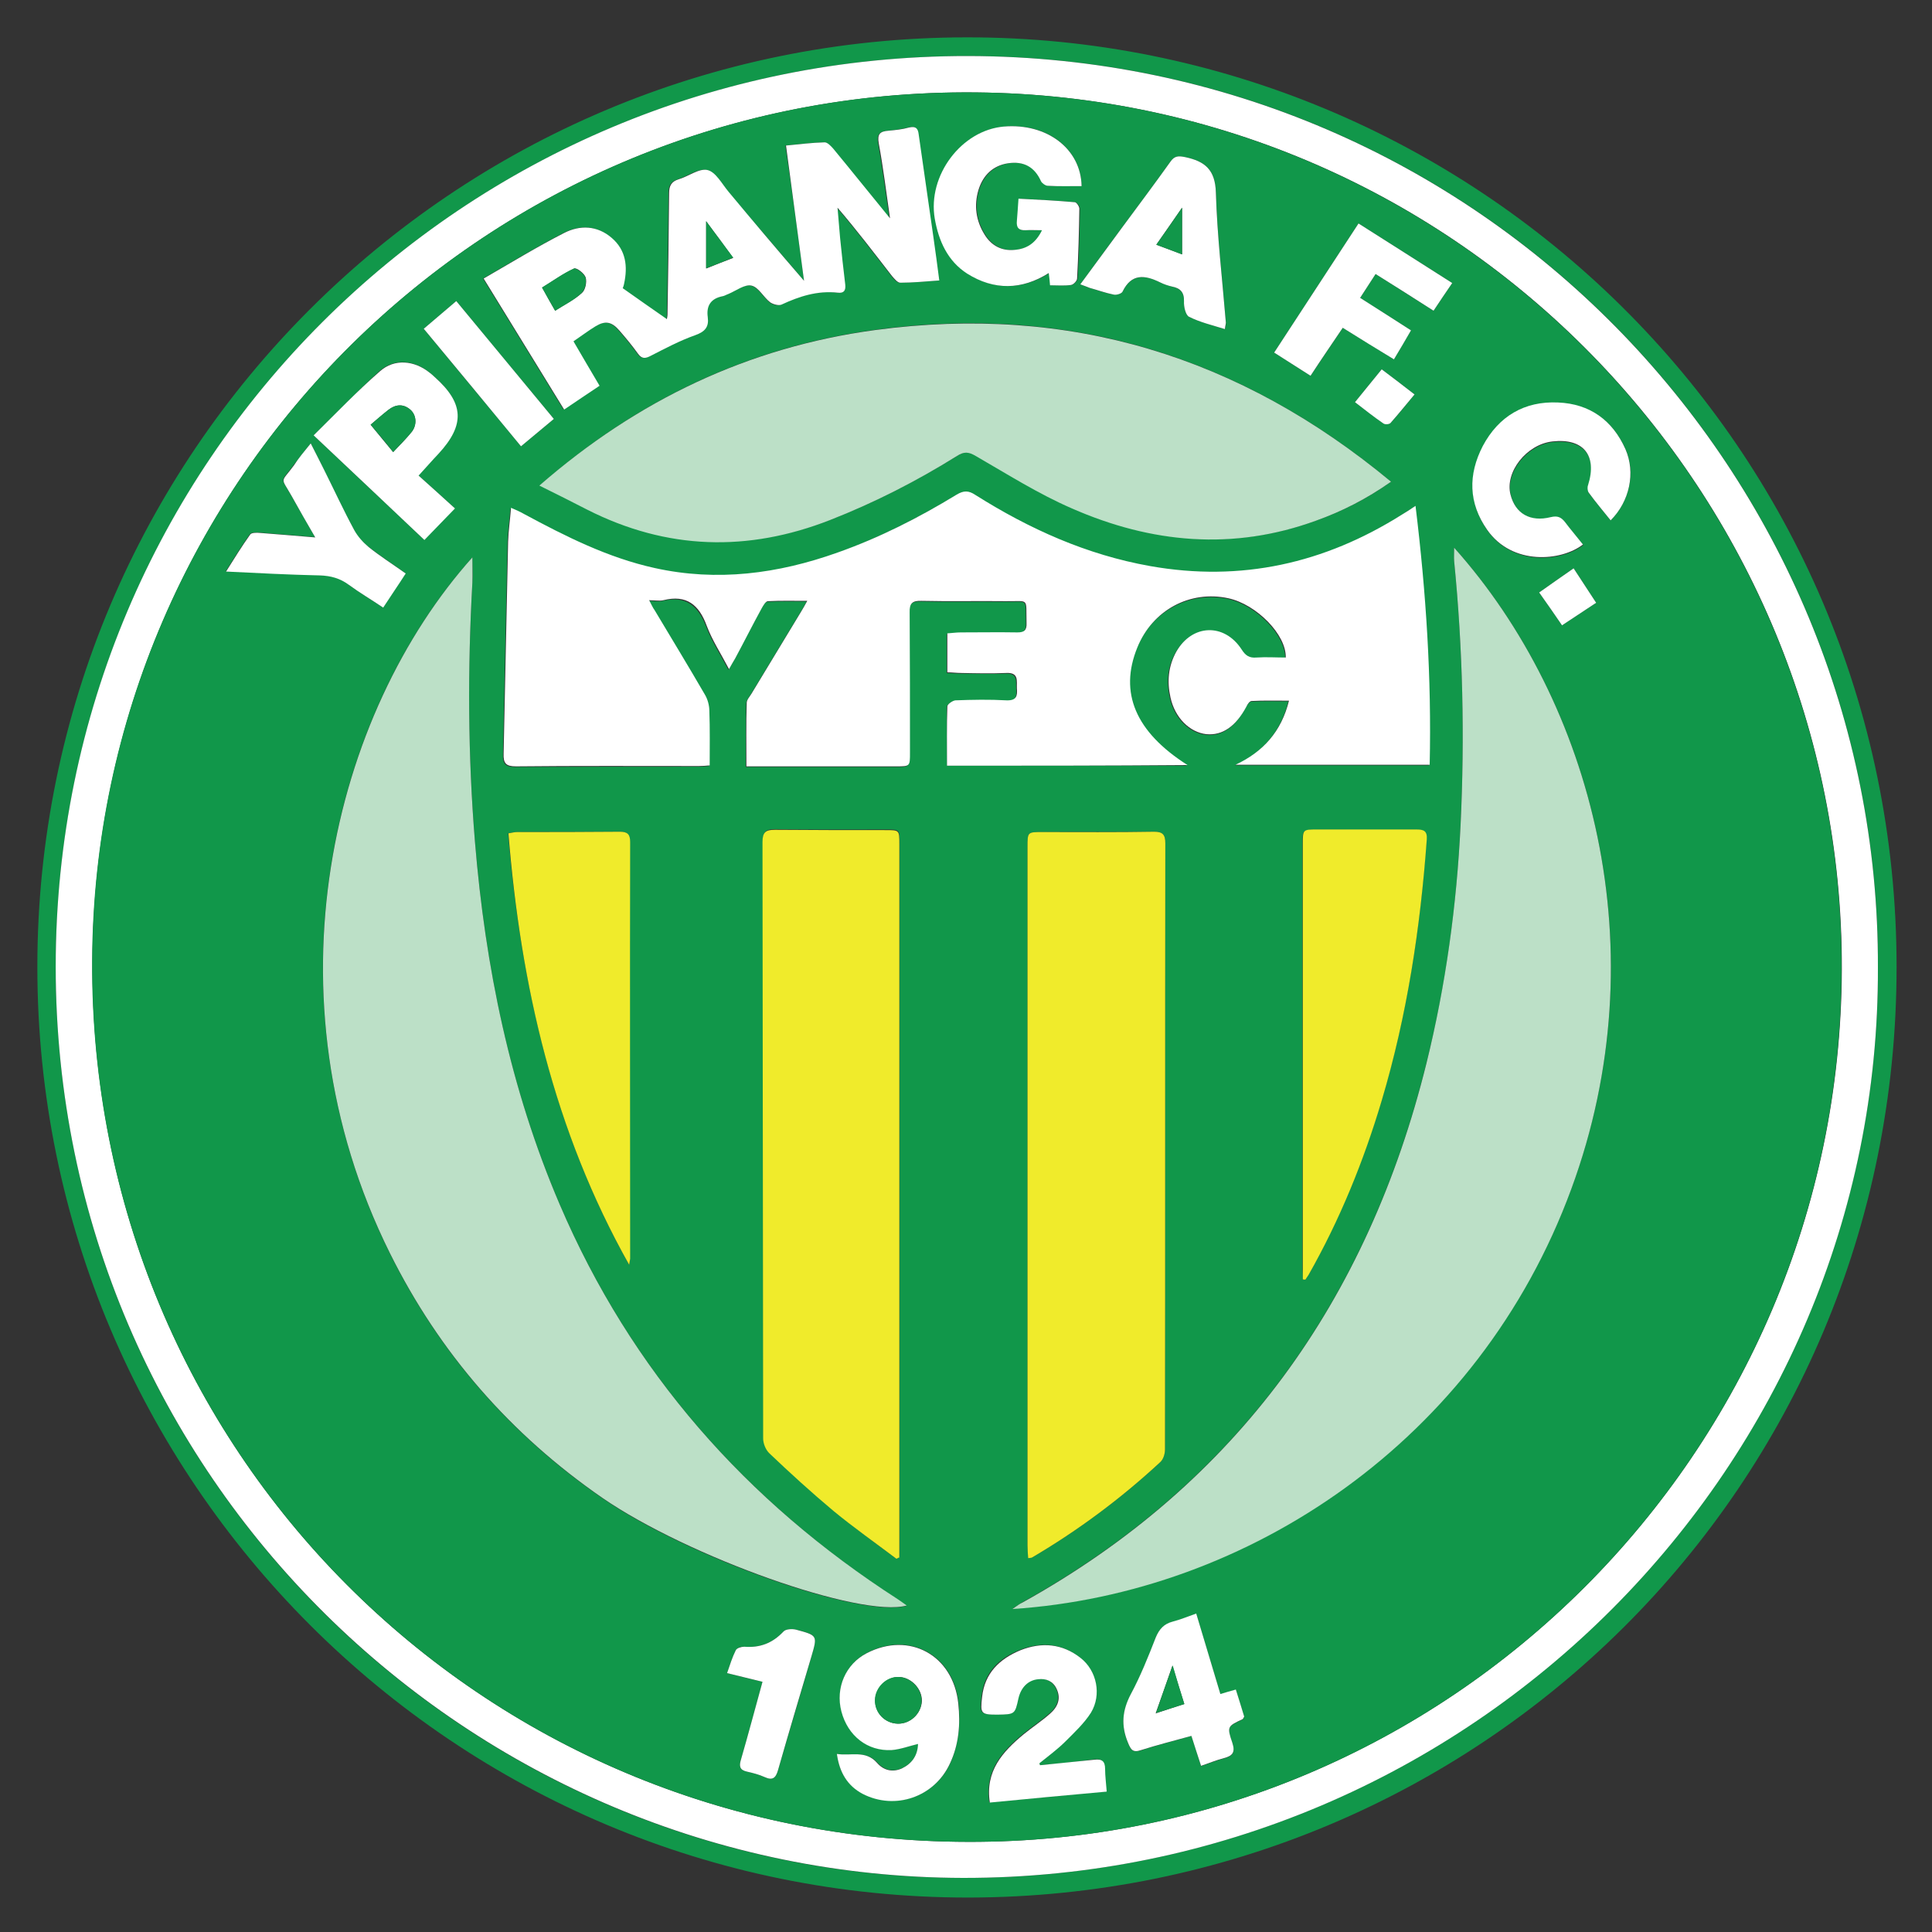 <svg enable-background="new 0 0 600 600" viewBox="0 0 600 600" xmlns="http://www.w3.org/2000/svg"><rect x="0" y="0" width="600" height="600" fill="#333333" stroke="none"/><path d="m300.8 589.3c-159.7.1-289.2-129.4-289.2-289 0-159.5 129.2-288.6 288.6-288.7 157.3-.2 288.8 126.7 288.8 288.7 0 161.6-129.8 288.8-288.2 289zm282.4-288.8c.6-153.2-123.3-282.9-282.5-283.1-156.9-.2-283.3 126.2-283.4 282.8 0 158.8 128.9 282.8 281.7 283 158.2.2 284.7-128.7 284.2-282.7z" fill="#11974a"/><path d="m583.2 300.5c.6 154-126 282.9-284.1 282.7-152.8-.3-281.8-124.2-281.8-283 0-156.6 126.5-283 283.3-282.8 159.2.2 283.2 129.9 282.6 283.1zm-282.6 271.5c149.3.5 270.9-121 271.4-271 .4-147.4-118-270.9-269-272.3-151.6-1.4-273.6 120.1-274.3 269.7-.9 151.7 120.6 273.4 271.9 273.6z" fill="#fff"/><path d="m300.6 572c-151.3-.2-272.8-121.9-272-273.7.8-149.5 122.8-271 274.3-269.6 151 1.4 269.5 125 269 272.3-.4 150-122 271.5-271.3 271zm-6.5-334.2h74.5c-16.2-10.3-21.3-22.5-15.6-36.5 4.7-11.5 16.4-17.8 28.3-15.3 8.8 1.9 18 11.3 17.8 18.4-3 0-6.1-.1-9.1 0-2.2.1-3.4-.6-4.6-2.5-5.4-8.3-15.3-7.9-20.3.7-2.6 4.5-2.9 9.3-1.8 14.2 1.4 6.3 6 10.8 11.1 11.4 5 .6 9.2-2.3 12.5-8.6.4-.7 1.1-1.6 1.6-1.7 3.7-.2 7.5-.1 11.6-.1-2.4 9.7-8.1 15.9-16.6 19.9h60.3c.6-27-1.1-53.5-4.4-80.4-1.9 1.2-3.1 1.9-4.2 2.7-24 15.2-50 21-78.2 16-19.7-3.5-37.6-11.5-54.3-22.1-2.1-1.4-3.7-1.4-5.8-.1-11.8 7.1-24 13.3-37 18-18.5 6.6-37.3 9.1-56.8 4.8-14.5-3.2-27.7-9.8-40.6-16.8-1.2-.6-2.4-1.1-4-1.9-.3 3.9-.8 7.2-.9 10.5-.5 22-.9 44-1.4 65.9-.1 2.9.7 3.9 3.8 3.9 19-.1 37.9-.1 56.9-.1 1 0 2.1-.1 3.3-.2 0-5.8.1-11.3-.1-16.8-.1-1.7-.5-3.7-1.4-5.2-5.1-8.8-10.4-17.5-15.6-26.2-.5-.9-1-1.8-1.7-3.1 1.9 0 3.2.3 4.4 0 7.2-1.7 11 1.5 13.5 8 1.7 4.5 4.4 8.6 6.9 13.4.9-1.5 1.4-2.4 1.9-3.3 2.7-5.2 5.4-10.4 8.2-15.5.5-.9 1.3-2.2 2-2.3 3.9-.2 7.8-.1 12.2-.1-.8 1.5-1.4 2.5-2 3.5-5.1 8.4-10.2 16.9-15.3 25.3-.6.9-1.4 1.9-1.5 2.9-.1 6.5-.1 12.9-.1 19.7h3.9 42.6c4.3 0 4.3 0 4.3-4.2 0-14.5.1-29-.1-43.6 0-2.9.9-3.7 3.7-3.6 8.7.2 17.3 0 26 .1 7.6.1 6.4-1.4 6.6 6.8.1 2.1-.7 2.9-2.8 2.9-5.9-.1-11.7 0-17.6 0-1.4 0-2.7.2-4.2.3v12.1c1.6.1 3 .2 4.3.2 4.7 0 9.3.2 14 0 4-.2 3.1 2.6 3.3 4.8.2 2.4-.2 3.9-3.2 3.7-5.3-.2-10.6-.2-15.9 0-.9 0-2.5 1.2-2.5 1.9 0 5.8.1 11.8.1 18.2zm-147.4-64.7c-43.3 48.3-65.4 136-25.6 216.2 15.4 31 37.5 56.3 66 76 26.6 18.4 80.3 37.4 94.5 33.4-1-.7-1.9-1.3-2.7-1.9-47.2-30.6-82.9-70.9-105.1-122.8-15.4-36-23.1-73.8-26.3-112.6-2.2-26.8-2.3-53.7-.8-80.5.2-2.6 0-5.1 0-7.8zm304.9-3c0 1.8-.1 3 0 4.1 2.7 27.2 3.3 54.5 2 81.8-1.2 25-4.5 49.8-10.6 74.1-18.2 73.5-58.7 130.4-125.5 167.5-.8.5-1.6 1.1-3.1 2 73.1-4.8 144.7-52.1 173.6-130.5 27.2-73.8 6.6-150.9-36.4-199zm-19.6-20.5c-47-39-100-55.3-160-47.2-39.4 5.3-73.9 21.7-104.3 48.3 5.4 2.8 10.1 5.1 14.9 7.5 24.7 12.4 49.8 13.1 75.4 3.2 13.8-5.4 26.8-12.1 39.4-19.9 2.1-1.3 3.5-1.2 5.8 0 9.8 5.7 19.5 11.8 29.9 16.3 24.7 10.8 50 13.2 75.8 3.8 7.9-2.8 15.5-6.6 23.1-12zm-112.7 334.3c.8-.2 1-.1 1.2-.2 14.3-8.4 27.6-18.3 39.8-29.6.9-.9 1.5-2.6 1.5-4 .1-62.7 0-125.5.1-188.2 0-2.6-.8-3.6-3.5-3.6-11.6.1-23.2 0-34.8.1-4.5 0-4.5 0-4.5 4.7v216.8c0 1.2.1 2.5.2 4zm-40.9.2c.3-.2.7-.4 1-.6 0-1.2 0-2.3 0-3.5 0-7.3 0-14.5 0-21.8 0-65.4 0-130.8 0-196.3 0-4.3 0-4.3-4.2-4.3-11.5 0-23 .1-34.4-.1-2.9 0-3.9.7-3.9 3.8.1 61.7.1 123.5.2 185.2 0 1.6.8 3.7 2 4.7 6.5 6.1 13 12.1 19.8 17.8 6.2 5.4 13 10.2 19.5 15.1zm-28.7-396.9c-8.2-9.6-15.9-18.6-23.6-27.6-2.1-2.4-4-6.1-6.6-6.8-2.6-.6-6 1.9-9 2.9-2.2.7-2.9 1.9-2.9 4.3-.1 12.6-.3 25.1-.5 37.7 0 .7-.2 1.4-.2 1.4-4.5-3.1-9-6.3-13.7-9.6 0-.1.2-.7.4-1.3 1.3-5.4.6-10.4-3.8-14.3-4.5-4-9.9-4.1-14.9-1.5-8.3 4.3-16.4 9.2-24.9 14.1 8.4 13.7 16.6 27 25 40.7 3.8-2.6 7.3-4.9 11-7.4-2.7-4.7-5.3-9.1-8.1-13.8 2.4-1.7 4.6-3.3 6.9-4.7 3-1.8 5-1.4 7.4 1.4 2 2.3 3.9 4.6 5.7 7.1 1.2 1.7 2.3 1.6 4 .7 4.5-2.3 9-4.7 13.8-6.4 3.1-1.1 4.3-2.7 3.9-5.6-.4-3.6 1-5.8 4.6-6.5.6-.1 1.2-.5 1.8-.7 2.4-1 5.1-3 7.2-2.6 2.2.5 3.8 3.5 5.8 5.2.9.7 2.6 1.2 3.5.7 5.6-2.6 11.2-4.5 17.5-3.7 1.8.2 2.5-.6 2.3-2.5-.6-4.8-1.1-9.7-1.6-14.5-.3-3.1-.5-6.3-.8-9.4 6 7 11.4 14.1 16.9 21.2.7.9 1.7 2.1 2.6 2.1 4 0 7.9-.4 12.1-.7-.6-4.8-1.2-9.1-1.8-13.3-1.5-10.7-3.1-21.4-4.6-32.1-.3-1.9-1-2.7-3-2.1-2.1.5-4.3.8-6.4 1-2.5.2-3.5 1.1-3 3.9 1.3 7.4 2.3 15 3.5 23.3-6.2-7.7-11.9-14.7-17.6-21.6-.7-.9-1.8-2-2.7-2-3.9.1-7.9.6-12 1 2.1 14.1 3.9 27.7 5.8 42zm154.9 310.1c.2.1.5.1.7.2.3-.5.7-1 1-1.5 9.6-17.2 17-35.3 22.7-54.1 7.9-26.5 12.1-53.6 14-81.1.2-2.6-.9-3.1-3.2-3.1-10.3.1-20.6 0-30.9 0-4.4 0-4.4 0-4.4 4.5v132c.1 1 .1 2.1.1 3.1zm-209.2-4.5c.1-.6.2-1.3.2-1.9 0-43.1 0-86.3 0-129.4 0-2.4-.7-3.2-3.2-3.2-10.6.1-21.2 0-31.9.1-.8 0-1.6.2-2.7.4 4 47.2 14.2 92.4 37.6 134zm140.5-335c-.2-11.6-10.7-19.6-23.9-18.5s-23.9 15.1-21.5 28.6c1.2 6.9 4 13.2 10.1 17.1 8.3 5.2 16.8 5.1 25.3-.2.1 1.5.2 2.5.4 3.8 2.3 0 4.4.2 6.5-.1.7-.1 1.8-1.3 1.9-2 .4-7.2.6-14.5.7-21.7 0-.7-.9-1.9-1.4-2-5.8-.5-11.6-.8-17.5-1.1-.2 2.6-.3 4.8-.5 6.9s.6 3.1 2.7 2.9c1.6-.1 3.1 0 5.1 0-2 4.1-4.8 5.8-8.5 6.1-4.1.4-7.2-1.4-9.3-4.7-2.7-4.3-3.4-9.1-1.9-14 1.4-4.4 4.4-7.4 9.2-8.2 4.7-.7 8.2 1.1 10.2 5.6.3.7 1.4 1.4 2.1 1.4 3.2.2 6.6.1 10.3.1zm-238.5 77.4c11.9 11.2 23.2 21.9 34.3 32.4 3.1-3.2 5.9-6.1 9.5-9.8-3.5-3.2-7.3-6.6-11.3-10.2 2.3-2.5 4.2-4.6 6.2-6.8 8.3-9 7.9-15.7-1.2-23.8-.5-.4-1-.8-1.5-1.3-4.8-3.9-10.9-4.5-15.5-.5-6.9 6.3-13.4 13.1-20.5 20zm402.8 26.4c5.9-6 7.8-14.8 4.7-21.9-4-9.1-11.1-14.1-20.9-14.5-10.5-.5-18.5 4.3-23.4 13.5-4.6 8.8-4.5 17.7 1.4 26.1 7.8 11.1 22.9 9.7 29.7 4.5-1.9-2.3-3.8-4.6-5.6-7-1.2-1.5-2.2-2.1-4.4-1.5-6.4 1.6-11-1.2-12.5-7-1.8-7 5-15.6 13-16.5 9.6-1 14 4.4 11.1 13.5-.2.7-.2 1.8.2 2.4 2 2.7 4.3 5.4 6.7 8.4zm-164.7-73.3c1.4.5 2.1.9 2.9 1.1 2.5.8 4.9 1.6 7.5 2.1.8.2 2.4-.3 2.7-.9 2.8-5.7 7-5.2 11.7-2.9 1.2.6 2.4 1 3.7 1.3 2.5.6 3.8 1.8 3.7 4.6-.1 1.6.5 4.3 1.6 4.8 3.4 1.7 7.2 2.6 11.1 3.8.2-.9.4-1.5.3-2-1.1-13.5-2.7-26.9-3.1-40.4-.2-7.1-3.4-9.7-9.5-11-2.1-.4-3.3-.5-4.6 1.4-5 7-10.1 13.8-15.2 20.7-4.2 5.6-8.3 11.3-12.8 17.4zm-75.6 456.4c.8 5.8 3.3 9.8 8.1 12.3 10.1 5.2 22.3 1 27.1-9.4 2.7-6 3.2-12.3 2.6-18.7-1.6-15-15.3-22.4-28.4-15.6-6.6 3.4-9.9 10.9-7.9 18.1 2 7.6 8.1 12.4 15.6 12 2.7-.1 5.3-1.2 8.2-1.9-.1 3.5-1.9 6.1-5 7.6-2.9 1.3-5.7.6-7.7-1.7-3.7-4-8.2-1.9-12.6-2.7zm63.1 3.5c-.1-.2-.3-.5-.4-.7 2.7-2.3 5.6-4.4 8.1-6.8 2.8-2.8 5.9-5.5 7.9-8.9 3.5-5.6 1.9-13-3.2-17-5.7-4.5-12.1-5-18.7-2.4-6.5 2.6-11.1 7-11.9 14.5-.6 5.3-.4 5.6 4.8 5.5 5.4 0 5.4 0 6.5-5.1.7-3.3 2.9-5.5 6.1-5.9 2.5-.3 4.5.6 5.7 2.9 1.5 3.1.4 5.8-2 7.8-2.6 2.3-5.5 4.2-8.2 6.4-6.5 5.4-11.9 11.3-10.5 21.2 12.1-1.1 24.1-2.2 36.3-3.4-.2-2.7-.6-4.8-.5-7 0-2.5-1-3.2-3.4-2.9-5.4.8-11 1.3-16.6 1.8zm98.9-478.8c-8.8 13.5-17.4 26.6-26.2 40.1 3.9 2.5 7.5 4.8 11.3 7.2 3.5-5.2 6.7-10 10-14.9 5.4 3.3 10.6 6.5 15.9 9.8 1.9-3.2 3.5-6 5.3-9-5.5-3.5-10.5-6.7-15.8-10.1 1.7-2.6 3.2-4.9 4.8-7.4 6.1 3.9 11.9 7.5 18 11.4 2-3 3.8-5.7 5.8-8.6-9.9-6.3-19.3-12.3-29.1-18.5zm-51.9 469.7c1.1 3.4 2 6.3 3 9.4 2.6-.9 4.8-1.8 7.1-2.4 2.7-.7 3.6-1.8 2.6-4.8-1.7-5.1-1.5-5.1 3.2-7.3.2-.1.2-.4.5-.8-.8-2.6-1.7-5.4-2.6-8.4-1.8.5-3.2 1-4.8 1.4-2.5-8.4-5-16.6-7.5-25-2.8 1-5 1.9-7.3 2.5-2.7.7-4.3 2.3-5.3 5-2.3 5.9-4.7 11.9-7.7 17.5-2.7 5.1-3.1 9.8-.9 15.1.9 2.2 1.5 3.1 4.1 2.3 5-1.7 10.2-2.9 15.6-4.5zm-273.5-401.4c-2.1 2.6-3.7 4.6-5.3 6.7-4.2 5.7-4.2 3.4-.7 9.6 2.3 4.1 4.7 8.1 7.3 12.8-6.3-.5-11.7-1-17.2-1.4-1-.1-2.6-.1-3 .5-2.5 3.5-4.8 7.3-7.5 11.5 10.3.4 19.7 1 29.1 1.2 3.4.1 6.3.8 9 2.9 3.4 2.5 7 4.7 10.7 7.1 2.4-3.7 4.7-7.1 7-10.6-4.1-2.9-7.9-5.4-11.5-8.2-1.8-1.4-3.5-3.3-4.5-5.3-3.3-6.1-6.2-12.4-9.3-18.6-1.2-2.5-2.5-5.1-4.1-8.2zm140.3 384.6c-2.3 8.3-4.4 16.3-6.7 24.2-.6 2.1-.4 3.2 1.9 3.7 1.9.4 3.8 1 5.5 1.7 2.4 1.1 3.4.3 4.1-2.1 3.4-11.8 7-23.6 10.4-35.4 1.9-6.5 1.9-6.6-4.8-8.3-1.2-.3-3.2-.2-3.9.6-3.4 3.6-7.4 5.1-12.2 4.7-.9-.1-2.3.4-2.6 1.1-1.1 2.2-1.8 4.5-2.7 7.1 3.8 1 7.1 1.8 11 2.7zm-105.2-420.2c10.1 12.3 20.1 24.2 30.2 36.5 3.5-2.9 6.7-5.6 10.2-8.5-10.2-12.3-20.2-24.3-30.3-36.6-3.5 3-6.6 5.7-10.1 8.6zm307.7 20.4c-3.5-2.7-6.7-5.2-10.2-7.8-2.8 3.5-5.5 6.7-8.3 10.2 3.1 2.4 5.9 4.5 8.8 6.6.5.3 1.8.3 2.2-.1 2.5-2.8 4.9-5.7 7.5-8.9zm45.8 71.7c3.6-2.4 7-4.6 10.6-7-2.4-3.7-4.6-7-7-10.7-3.7 2.6-7.1 5-10.7 7.5 2.5 3.5 4.7 6.7 7.1 10.2z" fill="#11974a"/><path d="m294.1 237.8c0-6.3-.1-12.4.1-18.4 0-.7 1.6-1.8 2.5-1.9 5.3-.2 10.6-.3 15.9 0 3.1.1 3.4-1.4 3.2-3.7-.1-2.3.7-5-3.3-4.8-4.7.2-9.3.1-14 0-1.4 0-2.8-.2-4.3-.2 0-4.1 0-7.9 0-12.1 1.5-.1 2.8-.3 4.2-.3 5.9 0 11.7-.1 17.6 0 2.1 0 2.9-.7 2.8-2.9-.2-8.1 1-6.7-6.6-6.8-8.7-.1-17.3.1-26-.1-2.8-.1-3.8.7-3.7 3.6.1 14.5.1 29 .1 43.6 0 4.2 0 4.2-4.3 4.2-14.2 0-28.4 0-42.6 0-1.2 0-2.3 0-3.9 0 0-6.8-.1-13.2.1-19.7 0-1 .9-1.9 1.5-2.9 5.1-8.4 10.2-16.9 15.3-25.3.6-1 1.2-2 2-3.5-4.4 0-8.3-.1-12.2.1-.7 0-1.5 1.4-2 2.3-2.8 5.1-5.4 10.3-8.2 15.5-.5.9-1.1 1.8-1.9 3.3-2.5-4.8-5.2-8.9-6.9-13.4-2.4-6.6-6.3-9.8-13.5-8-1.2.3-2.6 0-4.4 0 .7 1.3 1.1 2.3 1.7 3.1 5.2 8.7 10.5 17.4 15.6 26.2.9 1.5 1.4 3.4 1.4 5.2.2 5.5.1 11 .1 16.8-1.2.1-2.3.2-3.3.2-19 0-37.9-.1-56.9.1-3.1 0-3.9-1-3.8-3.9.5-22 .9-44 1.4-65.9.1-3.3.6-6.6.9-10.5 1.6.7 2.8 1.2 4 1.9 13 7 26.1 13.6 40.6 16.8 19.4 4.3 38.3 1.8 56.8-4.8 13-4.6 25.2-10.8 37-18 2.2-1.3 3.7-1.3 5.8.1 16.8 10.6 34.6 18.6 54.3 22.1 28.2 5 54.1-.8 78.2-16 1.2-.7 2.4-1.5 4.2-2.7 3.3 27 5 53.5 4.4 80.4-20.2 0-40.3 0-60.3 0 8.5-4 14.2-10.2 16.6-19.9-4.1 0-7.9-.1-11.6.1-.6 0-1.3 1-1.6 1.7-3.3 6.2-7.5 9.1-12.5 8.6-5.1-.6-9.7-5-11.1-11.4-1.1-4.9-.7-9.7 1.8-14.2 4.9-8.6 14.9-9 20.3-.7 1.2 1.9 2.4 2.7 4.6 2.5 3-.2 6 0 9.1 0 .2-7.1-9.1-16.5-17.8-18.4-12-2.6-23.6 3.7-28.3 15.3-5.7 14-.6 26.2 15.6 36.5-25.2.2-49.7.2-74.7.2z" fill="#fff"/><path d="m146.7 173.1c0 2.7.1 5.3 0 7.8-1.5 26.9-1.4 53.7.8 80.5 3.2 38.8 10.9 76.6 26.3 112.6 22.2 51.9 57.9 92.3 105.1 122.7.9.6 1.7 1.2 2.7 1.9-14.2 4-67.9-15.1-94.5-33.4-28.5-19.7-50.6-45-66-76-39.8-80.1-17.6-167.8 25.6-216.1z" fill="#bce0c7"/><path d="m451.6 170.1c43 48.1 63.6 125.2 36.4 199.1-28.8 78.4-100.5 125.7-173.6 130.5 1.5-1 2.2-1.6 3.1-2 66.8-37.1 107.3-94 125.5-167.5 6-24.3 9.4-49.1 10.6-74.1 1.3-27.3.7-54.6-2-81.8-.1-1.2 0-2.4 0-4.2z" fill="#bce0c7"/><path d="m432 149.6c-7.7 5.4-15.2 9.2-23.3 12.1-25.8 9.4-51.2 7-75.8-3.8-10.4-4.5-20-10.6-29.9-16.3-2.2-1.3-3.6-1.4-5.8 0-12.5 7.8-25.6 14.5-39.4 19.9-25.6 10-50.7 9.3-75.4-3.2-4.7-2.4-9.4-4.8-14.9-7.5 30.5-26.6 65-43 104.3-48.3 60.2-8.1 113.2 8.1 160.2 47.1z" fill="#bce0c7"/><path d="m319.3 483.9c-.1-1.5-.2-2.8-.2-4 0-72.3 0-144.5 0-216.8 0-4.7 0-4.7 4.5-4.7 11.6 0 23.2.1 34.8-.1 2.7 0 3.5.9 3.5 3.6-.1 62.7 0 125.5-.1 188.2 0 1.4-.5 3.1-1.5 4-12.2 11.3-25.5 21.2-39.8 29.6-.1.1-.4.1-1.2.2z" fill="#f0eb2b"/><path d="m278.4 484.1c-6.5-4.9-13.3-9.7-19.6-14.9-6.8-5.7-13.4-11.7-19.8-17.8-1.2-1.1-2-3.1-2-4.7-.1-61.7-.1-123.5-.2-185.2 0-3.1 1-3.8 3.9-3.8 11.5.1 23 .1 34.4.1 4.2 0 4.2 0 4.2 4.3v196.3 21.8 3.5c-.2 0-.5.2-.9.4z" fill="#f0eb2b"/><path d="m249.7 87.2c-1.9-14.4-3.7-27.9-5.6-42 4.1-.4 8.1-.9 12-1 .9 0 2 1.2 2.7 2 5.7 6.9 11.3 13.9 17.6 21.6-1.2-8.3-2.1-15.8-3.5-23.3-.5-2.9.4-3.7 3-3.9 2.1-.2 4.3-.4 6.4-1 2.1-.5 2.8.3 3 2.1 1.5 10.7 3.1 21.4 4.6 32.1.6 4.3 1.2 8.5 1.8 13.3-4.2.3-8.2.7-12.1.7-.9 0-1.9-1.3-2.6-2.1-5.5-7.1-10.9-14.2-16.9-21.2.3 3.1.5 6.3.8 9.4.5 4.8 1 9.7 1.6 14.5.2 1.9-.5 2.7-2.3 2.5-6.3-.7-11.9 1.1-17.5 3.7-.9.4-2.6-.1-3.5-.7-2.1-1.6-3.6-4.7-5.8-5.2-2.1-.5-4.8 1.6-7.2 2.6-.6.2-1.2.6-1.8.7-3.6.7-5.1 2.9-4.6 6.5.4 3-.8 4.5-3.9 5.6-4.8 1.7-9.3 4.1-13.8 6.4-1.7.9-2.8 1-4-.7-1.8-2.5-3.7-4.8-5.7-7.1-2.4-2.8-4.4-3.2-7.4-1.4-2.3 1.4-4.4 3-6.9 4.7 2.7 4.6 5.3 9.1 8.1 13.8-3.7 2.5-7.2 4.8-11 7.4-8.4-13.7-16.6-27-25-40.7 8.5-4.9 16.5-9.8 24.9-14.1 5-2.6 10.4-2.4 14.9 1.5 4.4 3.8 5 8.8 3.8 14.3-.1.6-.4 1.2-.4 1.3 4.7 3.3 9.2 6.5 13.7 9.6 0-.1.2-.8.2-1.4.2-12.6.4-25.1.5-37.7 0-2.3.7-3.6 2.9-4.3 3.1-.9 6.4-3.5 9-2.9s4.5 4.3 6.6 6.8c7.5 9 15.1 18 23.4 27.6zm-77.3 9.3c2.9-1.9 5.9-3.3 8.3-5.5 1.1-.9 1.6-3.4 1.2-4.8-.4-1.3-2.9-3.2-3.6-2.8-3.5 1.6-6.6 3.9-9.9 5.9 1.2 2.3 2.5 4.6 4 7.2zm46.9-27.8v14.7c2.9-1.2 5.5-2.2 8.4-3.3-2.8-3.9-5.5-7.5-8.4-11.4z" fill="#fff"/><path d="m404.6 397.3c0-1.1 0-2.1 0-3.2 0-44 0-88 0-132 0-4.5 0-4.5 4.4-4.5h30.9c2.2 0 3.4.4 3.2 3.1-2 27.5-6.1 54.6-14 81.1-5.6 18.8-13 37-22.7 54.1-.3.5-.7 1-1 1.5-.4 0-.6 0-.8-.1z" fill="#f0eb2b"/><path d="m195.4 392.8c-23.4-41.6-33.7-86.8-37.5-134 1.1-.2 1.9-.4 2.7-.4 10.6 0 21.2 0 31.9-.1 2.4 0 3.2.8 3.2 3.2-.1 43.1 0 86.3 0 129.4-.1.6-.2 1.3-.3 1.9z" fill="#f0eb2b"/><g fill="#fff"><path d="m335.9 57.8c-3.7 0-7.1.1-10.5-.1-.7 0-1.8-.8-2.1-1.4-2-4.5-5.4-6.3-10.2-5.6-4.7.7-7.8 3.7-9.2 8.2-1.5 4.9-.8 9.7 1.9 14 2.1 3.4 5.3 5.1 9.3 4.7 3.7-.3 6.5-2 8.5-6.1-2 0-3.6-.1-5.1 0-2.2.1-2.9-.9-2.7-2.9.2-2.1.3-4.3.5-6.9 6 .3 11.8.6 17.5 1.1.5 0 1.4 1.3 1.4 2-.1 7.2-.3 14.5-.7 21.7 0 .7-1.1 1.9-1.9 2-2.1.3-4.3.1-6.5.1-.1-1.2-.2-2.3-.4-3.8-8.4 5.3-17 5.4-25.3.2-6.1-3.9-8.9-10.2-10.1-17.1-2.3-13.4 8.3-27.5 21.5-28.6 13.3-1.1 23.9 6.9 24.1 18.5z"/><path d="m97.4 135.2c7-6.9 13.5-13.7 20.6-19.9 4.5-4 10.7-3.4 15.5.5.5.4 1 .8 1.5 1.3 9.1 8.1 9.5 14.8 1.2 23.8-2 2.1-3.9 4.3-6.2 6.8 3.9 3.5 7.8 7 11.3 10.2-3.6 3.7-6.5 6.7-9.5 9.8-11.2-10.6-22.5-21.3-34.4-32.5zm17.7-3.3c2.8 3.4 4.8 5.9 7 8.5 2.1-2.2 4-4.1 5.7-6.2 1.8-2.2 1.5-5.4-.4-7-2.2-1.9-4.6-1.6-6.8.1-2 1.6-4 3.4-5.5 4.6z"/><path d="m500.2 161.6c-2.4-3-4.7-5.7-6.8-8.6-.4-.6-.5-1.6-.2-2.4 2.9-9.2-1.5-14.6-11.1-13.5-8 .9-14.8 9.5-13 16.5 1.5 5.9 6.1 8.6 12.5 7 2.1-.5 3.2 0 4.4 1.5 1.8 2.4 3.8 4.7 5.6 7-6.7 5.2-21.9 6.6-29.7-4.5-5.9-8.4-6-17.2-1.4-26.1 4.9-9.2 12.9-14 23.4-13.5 9.8.4 16.9 5.5 20.9 14.5 3.2 7.3 1.3 16.2-4.6 22.1z"/><path d="m335.5 88.3c4.4-6 8.6-11.7 12.8-17.4 5.1-6.9 10.2-13.7 15.2-20.7 1.3-1.9 2.6-1.8 4.6-1.4 6.1 1.3 9.3 3.9 9.5 11 .4 13.5 2 27 3.1 40.4 0 .5-.2 1-.3 2-3.9-1.2-7.7-2.1-11.1-3.8-1.1-.5-1.7-3.2-1.6-4.8.1-2.9-1.2-4.1-3.7-4.6-1.3-.3-2.5-.7-3.7-1.3-4.7-2.3-8.9-2.9-11.7 2.9-.3.6-1.9 1.1-2.7.9-2.5-.5-5-1.4-7.5-2.1-.8-.3-1.5-.6-2.9-1.1zm31.6-23.8c-2.7 3.9-5.2 7.5-8 11.5 2.7 1 5.1 1.9 8 3 0-4.9 0-9.4 0-14.5z"/><path d="m259.9 544.7c4.4.7 8.9-1.3 12.5 2.8 2 2.3 4.8 3 7.7 1.7 3.1-1.5 4.9-4 5-7.6-2.9.7-5.5 1.7-8.2 1.9-7.5.4-13.6-4.4-15.6-12-1.9-7.3 1.3-14.7 7.9-18.1 13.2-6.8 26.8.6 28.4 15.6.7 6.4.2 12.8-2.6 18.7-4.8 10.4-17 14.6-27.1 9.4-4.7-2.5-7.2-6.6-8-12.4zm18.9-9.4c3.9.1 7.3-3.1 7.5-7 .1-3.8-3.3-7.4-7.1-7.5s-7.3 3.3-7.4 7.1c-.2 4 3 7.3 7 7.4z"/><path d="m323 548.2c5.6-.6 11.2-1.1 16.8-1.7 2.4-.3 3.4.4 3.4 2.9 0 2.1.3 4.3.5 7-12.1 1.1-24.1 2.2-36.3 3.4-1.5-9.8 4-15.8 10.5-21.2 2.7-2.2 5.6-4.1 8.2-6.4 2.4-2.1 3.5-4.7 2-7.8-1.1-2.3-3.2-3.2-5.7-2.9-3.1.3-5.3 2.5-6.1 5.9-1.1 5-1.1 5-6.5 5.1-5.2 0-5.4-.3-4.8-5.5.8-7.4 5.4-11.8 11.9-14.5 6.6-2.6 13-2.1 18.7 2.4 5 3.9 6.6 11.4 3.2 17-2.1 3.3-5.1 6.1-7.9 8.9-2.5 2.5-5.4 4.6-8.1 6.8 0 .1.1.4.2.6z"/><path d="m421.9 69.4c9.8 6.2 19.2 12.2 29.1 18.5-2 2.9-3.8 5.6-5.8 8.6-6.1-3.9-11.9-7.6-18-11.4-1.6 2.5-3.1 4.8-4.8 7.4 5.3 3.4 10.4 6.6 15.8 10.1-1.7 3-3.4 5.8-5.3 9-5.4-3.3-10.5-6.4-15.9-9.8-3.3 4.9-6.6 9.7-10 14.9-3.8-2.4-7.4-4.7-11.3-7.2 8.8-13.5 17.4-26.6 26.2-40.1z"/><path d="m370 539.1c-5.4 1.5-10.6 2.8-15.6 4.4-2.6.9-3.2-.1-4.1-2.3-2.2-5.3-1.8-10 .9-15.1 3-5.6 5.4-11.6 7.7-17.5 1.1-2.7 2.6-4.3 5.3-5 2.3-.6 4.5-1.5 7.3-2.5 2.5 8.4 5 16.6 7.5 25 1.6-.5 3-.9 4.8-1.4.9 2.9 1.8 5.7 2.6 8.4-.3.5-.4.8-.5.8-4.7 2.2-4.9 2.3-3.2 7.3 1 3 .1 4.1-2.6 4.8-2.3.6-4.5 1.5-7.1 2.4-1-3-1.9-5.9-3-9.3zm-2.2-9.9c-1.2-3.8-2.3-7.4-3.7-11.9-1.8 5.2-3.3 9.5-5.2 14.8 3.6-1.2 6.1-2 8.9-2.9z"/><path d="m96.5 137.7c1.6 3.1 2.9 5.7 4.2 8.3 3.1 6.2 6 12.5 9.3 18.6 1.1 2 2.7 3.8 4.5 5.3 3.5 2.8 7.4 5.3 11.5 8.2-2.3 3.6-4.6 6.9-7 10.6-3.7-2.5-7.3-4.6-10.7-7.1-2.7-2-5.6-2.8-9-2.9-9.4-.2-18.8-.7-29.1-1.2 2.7-4.3 5-8 7.5-11.5.4-.6 2-.6 3-.5 5.5.4 11 .9 17.2 1.4-2.7-4.6-5-8.7-7.3-12.8-3.5-6.2-3.5-3.9.7-9.6 1.4-2.2 3.1-4.2 5.2-6.8z"/><path d="m236.8 522.3c-3.8-.9-7.2-1.8-11-2.7.9-2.6 1.6-4.9 2.7-7.1.3-.7 1.8-1.1 2.6-1.1 4.9.4 8.8-1.1 12.2-4.7.7-.8 2.7-.9 3.9-.6 6.7 1.8 6.7 1.8 4.8 8.3-3.5 11.8-7 23.5-10.4 35.4-.7 2.4-1.7 3.2-4.1 2.1-1.8-.8-3.7-1.3-5.5-1.7-2.3-.5-2.5-1.7-1.9-3.7 2.3-7.9 4.4-15.9 6.7-24.2z"/><path d="m131.6 102.1c3.4-2.9 6.6-5.6 10.1-8.6 10.2 12.3 20.1 24.3 30.3 36.6-3.5 2.9-6.7 5.6-10.2 8.5-10.1-12.3-20-24.2-30.2-36.5z"/><path d="m439.3 122.5c-2.7 3.2-5 6.1-7.5 8.9-.4.4-1.7.5-2.2.1-2.9-2-5.7-4.2-8.8-6.6 2.8-3.5 5.5-6.7 8.3-10.2 3.5 2.6 6.7 5.1 10.2 7.8z"/><path d="m485.1 194.2c-2.4-3.5-4.6-6.7-7.1-10.2 3.6-2.5 6.9-4.9 10.7-7.5 2.4 3.7 4.6 7 7 10.7-3.6 2.4-7 4.6-10.6 7z"/></g><path d="m172.4 96.5c-1.5-2.6-2.8-4.9-4.1-7.2 3.3-2 6.4-4.3 9.9-5.9.7-.3 3.2 1.6 3.6 2.8.4 1.4-.1 3.8-1.2 4.8-2.3 2.2-5.2 3.6-8.2 5.5z" fill="#11974a"/><path d="m219.3 68.7c2.9 4 5.6 7.5 8.4 11.3-2.9 1.2-5.5 2.2-8.4 3.3 0-4.9 0-9.4 0-14.6z" fill="#11974a"/><path d="m115.1 131.9c1.4-1.2 3.4-3 5.5-4.6 2.2-1.7 4.5-2 6.8-.1 2 1.7 2.2 4.8.4 7-1.7 2.1-3.6 3.9-5.7 6.2-2.1-2.7-4.1-5.1-7-8.5z" fill="#11974a"/><path d="m367.1 64.5v14.5c-2.9-1.1-5.2-2-8-3 2.8-3.9 5.3-7.5 8-11.5z" fill="#11974a"/><path d="m278.8 535.3c-4-.1-7.2-3.4-7.1-7.4.1-3.9 3.6-7.3 7.4-7.1 3.8.1 7.2 3.7 7.1 7.5-.1 3.9-3.5 7.1-7.4 7z" fill="#11974a"/><path d="m367.8 529.2c-2.8.9-5.3 1.7-8.8 2.8 1.8-5.2 3.3-9.6 5.2-14.8 1.3 4.6 2.4 8.2 3.6 12z" fill="#11974a"/></svg>